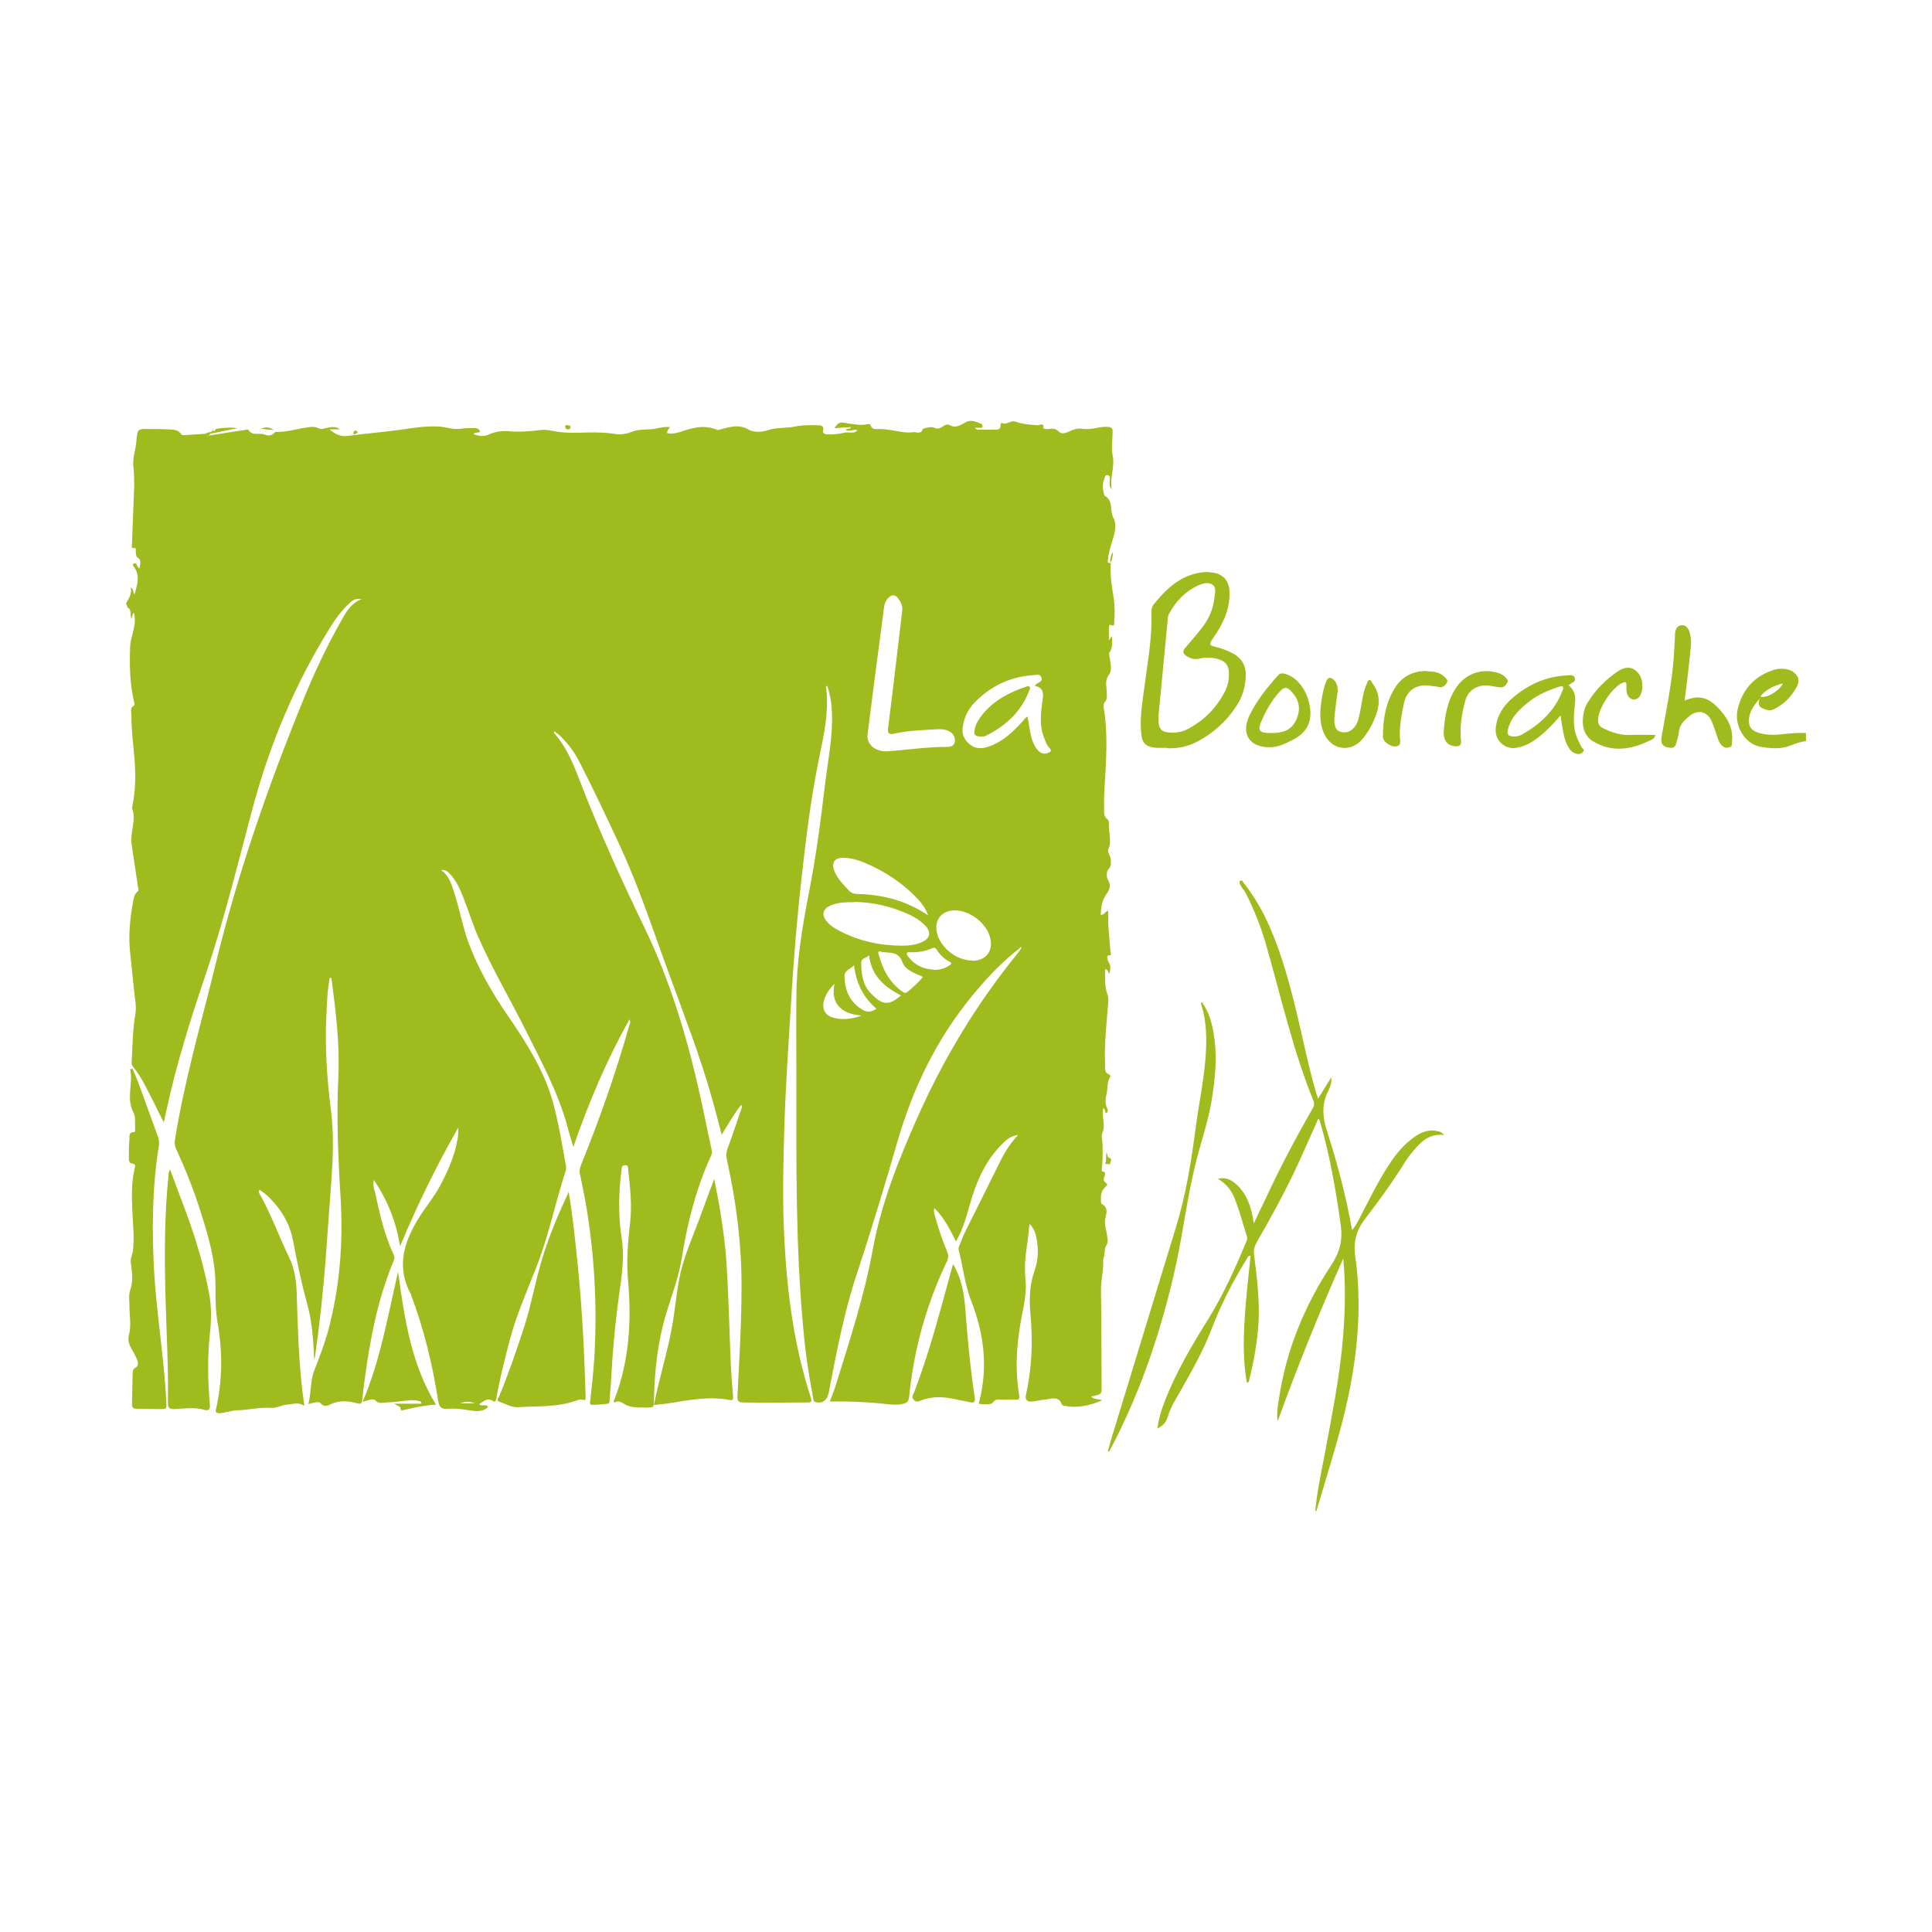 <?xml version="1.0" encoding="UTF-8"?>
<svg xmlns="http://www.w3.org/2000/svg" xmlns:svg="http://www.w3.org/2000/svg" xmlns:sodipodi="http://sodipodi.sourceforge.net/DTD/sodipodi-0.dtd" xmlns:rdf="http://www.w3.org/1999/02/22-rdf-syntax-ns#" xmlns:inkscape="http://www.inkscape.org/namespaces/inkscape" xmlns:dc="http://purl.org/dc/elements/1.1/" xmlns:cc="http://creativecommons.org/ns#" id="svg2" version="1.1" viewBox="0 0 613.3 613.3">
  <defs>
    <style>
      .cls-1 {
        fill: #9fbb1d;
      }

      .cls-1, .cls-2 {
        stroke-width: 0px;
      }

      .cls-2 {
        fill: #fff;
      }
    </style>
  </defs>
  <g id="g10" inkscape:groupmode="layer" inkscape:label="ink_ext_XXXXXX">
    <g id="g12">
      <path id="path14" class="cls-2" d="M613.3,613.3H0V0h613.3v613.3"></path>
      <path id="path16" class="cls-1" d="M146.1,445.5h4.6c-1.5-.7-2.9-.7-4.6,0ZM273.5,322.4c-2.6-.3-5.1-.8-7-2.7-2-2-2.1-4.6-1.6-7.4-1.7,1.7-2.8,3.4-3.3,5.2-.8,2.8.3,4.9,3.1,5.6,3,.8,5.9.3,8.8-.7ZM271.1,306.4c-1.2,1.3-3,1.6-3,3.4,0,4.6,1.7,8.4,5.8,10.8,1.6.9,2.9.6,4.3-.4-4.2-3.6-6.4-8.1-7.1-13.8ZM296.3,307.9c2,0,3.6-.4,5-1.4.6-.4,1.1-.7,0-1.3-1.7-.9-3-2.2-4-3.8-.4-.6-.7-.7-1.4-.4-2.1,1-4.4,1.3-6.7,1.3-.5,0-1.1-.2-1.3.3-.2.5.3.9.6,1.3,2,2.6,4.8,3.7,7.7,3.9h0ZM286,316c-5.2-2.7-9.4-6.2-10.1-12.7-1,.9-2.6.8-2.5,2.4,0,3.5.5,7,3,9.6,3.7,3.8,5.7,4.1,9.6.7ZM293,310.1c-2.7-1.2-5.6-2.1-6.6-4.8-1-2.8-3-2.8-5.2-3-.5,0-1,0-1.5-.2-.8-.2-1.1,0-.8.8,1.3,4.8,3.4,9,7.6,11.9.5.4.9.6,1.5.1,1.8-1.4,3.5-3,5.1-4.9h0ZM308.6,305c4.4,0,6.8-3.1,5.7-7.4-1.2-4.6-6.4-8.6-11.2-8.6-4.3,0-6.7,3.2-5.6,7.4,1.2,4.6,6.3,8.5,11,8.5h0ZM294.7,290.8c-.7-2.1-1.7-3.5-2.8-4.8-4.8-5.3-10.6-9.2-17.1-12-2.1-.9-4.4-1.6-6.7-1.7-3.2-.2-4.4,1.6-3.1,4.5,1,2.3,2.7,4,4.4,5.8.8.9,1.7,1.2,3,1.2,7.9.2,15.4,2.1,22.4,6.9ZM328.4,217.7c.5-.4.6-.6.8-.7.7-.5,1.8-.7,1.4-1.9-.4-1.2-1.4-.9-2.2-.8-7.5.4-13.9,3.4-19.1,8.8-2.1,2.2-3.3,4.8-3.7,7.8-.3,2,.4,3.7,1.9,5.1,2.3,2.1,4.8,1.7,7.4.6,3.9-1.6,6.9-4.5,9.7-7.6.5-.5.8-1.2,1.6-1.5.3,1.7.5,3.2.8,4.7.3,1.9.9,3.8,2,5.4.9,1.2,2.1,2.1,3.7,1.4.8-.3,1.3-.7.4-1.6-.9-.9-1.2-2.1-1.7-3.3-1.5-3.8-1-7.6-.5-11.5.3-2.1.7-4.2-2.4-4.9h0ZM271.2,286.4c-2.5,0-4.9,0-7.2.9-2.9,1.1-3.4,3.2-1.3,5.5,1.1,1.2,2.4,2,3.8,2.7,6.3,3.3,13,4.7,20.1,4.7,1.9,0,3.7-.2,5.5-.9,3.3-1.2,3.8-3.5,1.2-5.9-1.4-1.3-3-2.3-4.7-3.1-5.5-2.5-11.3-3.9-17.4-4h0ZM281.4,238.5c5.6-.3,12.2-1.4,19-1.4,1.1,0,2.4-.1,2.7-1.6.2-1.4-.4-2.6-1.7-3.3-1.3-.7-2.7-.8-4.2-.7-4.5.3-9,.4-13.4,1.4-1.4.3-2.1,0-1.9-1.7,1.6-12.4,3-24.9,4.5-37.3.2-1.7-.5-2.9-1.4-4.1-.9-1.1-1.9-1.1-2.9-.1-.8.7-1.2,1.6-1.4,2.6-1.8,13.6-3.6,27.2-5.3,40.8-.4,2.9,2.1,5.5,6.1,5.4ZM40,191.6c.7-1.5,2-2.9,1.5-5.1,1.1.6.6,1.5,1.2,2.2.8-2.9,1.8-5.6.1-8.4-.2-.4-1.1-1-.3-1.4.8-.5.9.6,1.2,1,.2.2.3.4.6.6,0-1.2.9-2.5-.6-3.5-.6-.4-.5-1.1-.6-1.7-.1-.5.5-1.7-1-1.3-.4,0-.2-.8-.2-1.3.2-6.1.5-12.2.7-18.2,0-1.9,0-3.9-.2-5.8-.5-3,.7-5.8.9-8.7.3-3.9.4-3.9,4.3-3.8,1.9,0,3.8,0,5.6.1,1.6.1,3.3-.1,4.4,1.6.3.4.9.2,1.4.2,2.1-.1,4.1-.3,6.2-.4.1,1,.8.8,1.4.5,3.9-.6,7.8-1.2,11.7-1.8.2,0,.5,0,.5,0,1.3,2.2,3.6.8,5.4,1.6.9.4,2.1.3,2.9-.6.2-.3.5-.3.8-.3,3.2.1,6.3-1,9.5-1.4,1.2-.2,2.5-.4,3.8.3.8.4,2.1-.1,3.1-.3,1.2-.2,2.5-.3,3.6.6h-3.3c1.7,1.5,3.7,2.4,5.7,2.1,5.7-.8,11.4-1.2,17-2,3.9-.6,7.9-1.2,11.9-1,2.4.1,4.7,1.1,7.1.7,1.3-.2,2.6-.2,3.9-.2.9,0,1.8,0,2.2,1.1-.5.6-1.5,0-2.1.8,1.6.7,3.3.8,4.7.2,2.2-1,4.2-1.3,6.6-1.1,3.3.3,6.8,0,10.1-.4,1.7-.2,3.3.2,4.9.5,3.1.5,6.3.4,9.4.3,3.3-.1,6.5,0,9.7.5,1.6.3,3.5-.2,4.8-.7,2.6-1.1,5.3-.5,8-1.1,1.3-.3,2.7-.6,4.2-.4-.4.6-1,1-.9,1.9,1.5.3,3,0,4.5-.5,3.7-1.3,7.3-2.2,11.2-.6.4.2.8,0,1.2-.1,3-.7,5.8-1.8,9,.1,1.5.9,4.1.8,5.9.2,2.9-1,5.9-.6,8.8-1.2,2.4-.5,4.9-.5,7.3-.4,1.1,0,1.9.3,1.6,1.6-.2,1.1.6,1.2,1.3,1.3,2,.1,3.9-.2,5.8-.6,1.3-.2,2.7.5,3.8-.7-1.2-.5-2.4.5-3.7,0,.4-.8,1.4-.2,1.7-1-1.6,0-3.2.2-4.8.3,0,0-.1-.1-.2-.2,1-2.5,3-1.3,4.7-1.2,1.7.2,3.5.6,5.2.2.4-.1,1.1-.2,1.2.2.6,1.8,2,1.2,3.3,1.3,1.4,0,2.9.3,4.3.5,1.9.3,3.8.8,5.8.5,1.1-.2,2.7.9,3.3-1.1,0-.1.5-.1.7-.2,1.1-.3,2.2-.5,3.2,0,1.9.8,2.9-1.9,4.7-.9,1.8,1,3.4-.1,5-1,1.7-.9,3.4-.1,5,.6.2,0,.3.5.3.8,0,.5-.4.4-.7.4-.5,0-1,0-1.8,0,.7.8,1.4.6,2,.6,1.4,0,2.9,0,4.3,0,1.1,0,2.1-.1,1.9-1.6,0-.2.2-.4.3-.6,1.6,1,2.8-1,4.6-.3,2.2.8,4.6.9,7,1.1.5,0,2-1,1.7.9,0,.2,1.1.4,1.7.3,1.2-.2,2.1-.3,3.2.8.9,1,2.4.4,3.5-.1,1.3-.7,2.6-1,4-.8,2.8.5,5.4-.8,8.1-.6,1.1.1,1.5.4,1.5,1.5,0,2.5-.5,5.1,0,7.5.8,3.7-1,7.2-.3,10.9-.8-.9-.7-1.9-.6-2.9,0-.7.2-1.5-.7-1.7-.8-.1-.9.7-1.1,1.3-.6,1.6-.5,3.2,0,4.8,0,.2.1.4.2.5,2.8,1.5,1.5,4.6,2.7,6.9,1.3,2.4.4,5.1-.4,7.7-.6,1.8-1.1,3.7-1.3,5.7,0,.5-.3,1.1.6,1,.1,0,.2,0,.3,0-.3,3.9.4,7.7,1,11.6.3,2.4.3,4.8.1,7.1,0,.6.2,1.5-1.1,1-.6-.3-.5.5-.6.9,0,1.3,0,2.5,0,4,.3-.4.5-.8,1-1.4,0,2,.3,3.7-.8,5.2-.3.4,0,.8,0,1.3.3,1.9.9,4.4-.1,5.7-1.5,1.9-.8,3.6-.8,5.3,0,1.2.4,2.4-.6,3.5-.5.5-.4,1.3-.3,2,1.4,8.5.7,17.1.2,25.6-.1,2-.2,4-.1,6,0,1.3-.3,2.7,1.2,3.7.3.2.3.9.3,1.4-.1,2.7,1,5.4-.2,8.1-.3.7.7,2,.8,3.1,0,1.1.3,2-.7,3.1-.8.9-.7,2.5-.1,3.6,1,1.7.3,3.1-.5,4.2-1.5,2.1-1.8,4.3-1.9,6.7,1.2.1,1.4-1.1,2.4-1.3,0,1.5,0,2.9,0,4.4.2,2.9.5,5.7.7,8.6,0,.4.7,1.2-.7,1.2-.5,0-.3,1.5.1,2.1.9,1.2.5,2.4.3,3.7-.5-.4-.5-1.3-1.4-1.5,0,2.7-.2,5.4.7,7.9.3.9.4,1.8.3,2.7-.5,6.6-1.3,13.1-1,19.7,0,1.2-.3,2.6,1.3,3.2.3.1.5.5.3.8-1.1,1.6-.7,3.5-1.1,5.2-.4,1.6-.6,3.2.2,4.8.3.5.2,1.1-.3,1.5-.6-.4-.2-1.2-1-1.7-.2,1.2-.1,2.3,0,3.5.2,1.5.4,2.9-.3,4.5-.4,1.1.2,2.8.1,4.2,0,2.3.1,4.5-.2,6.8,0,.5-.4,1.1.6,1.3.6.1.4.7.3,1.2-.3.8-.7,1.6.4,2.3.8.5,0,1-.3,1.4-1.3,1.2-1.4,2.7-1.3,4.3,0,.4,0,.9.3,1,2,1.1,1.5,2.8,1.1,4.4-.3,1.5,0,2.9.3,4.3.2,1.4.8,3.2.1,4.2-.9,1.4-.4,2.7-.9,4,0,.2-.2.5-.2.7.2,3.4-.8,6.8-.7,10.3.2,10.1.1,20.2.2,30.3,0,2.2,0,2.2-3.3,2.9.8,1,2.1.7,3.5,1.2-4.2,1.8-8.1,2.6-12.2,1.7-.3,0-.7-.3-.7-.5-.7-2.1-2.4-1.9-4-1.6-1.7.2-3.5.5-5.2.8-1.7.2-2.5-.5-2.1-2.2,1.9-8.5,2.2-17,1.4-25.6-.4-4.7-.3-9.2,1.3-13.7,1.3-3.6,1.3-7.3.5-10.9-.3-1.4-.8-2.7-2.1-4-.3,2.7-.5,5.2-.9,7.6-.5,3.2-.7,6.5-.4,9.7.6,5.2-.9,10.1-1.7,15.1-1.2,7.3-1.5,14.6-.3,21.9.2,1.1.1,1.6-1.2,1.5-1.4-.1-2.8,0-4.1,0-1,.1-2-.5-3,.9-.6.8-2.6.6-4,.5-.7,0-.4-.6-.3-1,2.8-11,1.4-21.6-2.7-32-2-5.2-2.5-10.7-3.9-16-.1-.5.1-1,.3-1.4.6-1.4,1.1-2.9,1.8-4.3,3.8-7.6,7.6-15.3,11.4-22.9,1.4-2.8,3.2-5.5,5.4-7.8-2,.2-3.4,1.2-4.7,2.5-4.8,4.6-7.7,10.3-9.7,16.5-1.4,4.3-2.3,8.7-4.3,12.8-.3.6-.6,1.2-1,2-2-3.9-3.8-7.6-6.9-10.6-.3.9,0,1.6.1,2.2,1.1,4,2.4,7.9,4,11.7.4,1,.4,1.8,0,2.8-6.6,13.7-10.6,28.1-12.1,43.2-.1,1.3-.6,1.9-1.8,2.2-2.2.6-4.4.2-6.5,0-5.5-.6-11.1-.8-16.9-.7.6-1.6,1.2-3,1.7-4.5,4.5-14.5,9.3-29,12-44,2.7-14.5,8.1-28.1,14.1-41.6,8.3-18.7,18.8-36.1,31.7-52,.4-.5.8-1,1.1-1.5.1-.2.3-.5.3-.5-.3-.3-.5,0-.6.2-5.6,4.3-10.5,9.5-15,15-11.4,13.8-19,29.6-23.9,46.7-4.1,14.1-8.3,28.1-12.9,42-4,12-6.3,24.4-8.7,36.7,0,.4-.2.9-.3,1.3-.5,2-2.1,2.9-4,2.4-.8-.2-.7-1-.8-1.5-1.4-7.3-2.5-14.6-3.1-21.9-2.5-26.6-2.2-53.2-2.2-79.9,0-8.3-.1-16.7,0-25,0-11.1,1.8-22.1,3.9-33,2.3-11.5,3.8-23.1,5.2-34.8.9-7.5,2.5-15,2.2-22.6-.1-2.9-.5-5.8-1.5-8.7-.2.1-.4.2-.4.2,1.1,8.1-.8,16-2.4,23.8-2.3,11.5-3.8,23.1-5.1,34.8-1.6,14-2.8,28.1-3.6,42.1-.8,12.9-1.7,25.8-2.1,38.7-.3,10.5-.6,21.1-.2,31.6.7,18.6,2.8,37,8.6,54.8.4,1.2.2,1.5-1.1,1.5-6.8,0-13.5.2-20.3,0-1.5,0-2-.4-1.9-2,.6-11.7,1.3-23.4,1.3-35.1,0-13.4-1.7-26.6-4.6-39.7-.3-1.5-.3-2.8.3-4.2,1.5-4,2.8-8,4.2-12.1.1-.4.4-.8,0-1.4-2.3,2.9-4.1,6.1-6.2,9.5-1.1-4.1-2-7.8-3.1-11.6-3.7-13.2-8.7-26-13.4-38.9-5.1-13.8-9.6-27.8-15.8-41.2-4.2-9-8.4-18-13-26.9-1.5-2.9-3.4-5.5-5.8-7.8-.6-.6-1.3-1.1-2-1.7-.1.3-.2.5-.2.5,3.8,4.2,6,9.4,8,14.6,6.2,16.1,13.3,31.8,20.8,47.3,8.8,18.2,14.3,37.5,18.5,57.2.9,4.4,1.8,8.8,2.8,13.2.1.6.2,1.2-.1,1.8-4.8,10.4-7.6,21.5-9.4,32.8-1,6-3.1,11.6-4.9,17.4-2.7,8.9-3.7,18-3.9,27.3,0,2.7,0,2.6-2.7,2.6-2.3,0-4.8.1-6.7-1.1-1.2-.8-2-1.1-3.1-.5-.5-.4-.2-.8,0-1.1,4.6-12,5.4-24.5,4.3-37.2-.6-6.2-.1-12.4.6-18.6.7-5.8,0-11.5-.6-17.2,0-.6,0-1.3-1-1.2-1.1,0-1,.8-1.1,1.4-.9,7.1-1.1,14.2,0,21.4.9,5.5.3,10.9-.5,16.3-1.2,8.5-2.1,17-2.6,25.6-.2,3.3-.4,6.6-.7,9.9,0,.4,0,.8-.3,1-.3.2-5.3.6-5.6.4-.6-.4-.2-.9-.2-1.4.5-4.7,1-9.3,1.3-14,.9-16.5,0-33-2.9-49.3-.5-2.8-1.1-5.7-1.7-8.5-.3-1.2.1-2.2.5-3.3,5.8-14.3,10.9-28.8,15.1-43.7.2-.6.6-1.1.1-2.1-7.2,12.9-12.9,26.3-17.8,40.5-.7-2.5-1.4-4.5-1.9-6.6-3-10.9-8.4-20.8-13.4-30.8-4.9-9.8-10.5-19.3-14.9-29.3-1.8-4.1-3.1-8.5-4.8-12.7-1-2.5-2.1-5-3.9-7-.7-.8-1.5-1.7-3.1-1.5,2.5,1.7,3.2,4.2,4,6.6,1.8,5.3,2.7,10.8,4.6,16.1,3.1,8.4,7.5,16.1,12.6,23.5,4.8,7,9.4,14.1,12.5,22,3.2,8.3,4.3,17.1,6,25.8,0,.4,0,.8,0,1.1-3.4,10.3-5.5,21-9.5,31.1-3.1,7.9-6.5,15.6-8.6,23.8-1.5,5.8-3,11.6-4,17.6-.1.8-.4,1.5-1.2.9-1.9-1.2-2.9.3-4.3,1,.8,1,2.1-.2,2.8.9-1.4,1.6-3.6,1.5-5.8,1.1-2.1-.3-4.4-.7-6.6-.5-2.3.2-3-.3-3.4-2.5-1.8-11.5-4.5-22.7-8.6-33.6,0-.2,0-.4-.2-.5-4.4-8.3-2.2-16,2.3-23.4,2.2-3.7,5.1-7,7.1-10.8,2.6-4.8,4.7-9.7,5.6-15.1.2-1.1.2-2.3.2-3.4-7,12.2-13.1,24.8-18.5,37.7-1.2-7.5-3.8-14.3-8.3-21-.4,1.6,0,2.7.3,3.7,1.5,6.7,2.9,13.5,5.9,19.8.4.8.4,1.5,0,2.3-5,12-7.4,24.6-9.1,37.3-.3,2.2-.6,4.5-.8,6.7-.1,1-.4,1.4-1.5,1.1-2.9-.8-5.7-1.1-8.6.3-.9.4-2,1-3.2-.4-.6-.7-2.4,0-3.8.3.9-3.6.6-7.4,1.8-10.5,1.6-4.1,3.2-8.3,4.4-12.5,3.8-14.1,4.9-28.4,4-42.9-.8-12.6-1.3-25.3-.7-38,.5-10.3-.8-20.5-2.1-30.7,0-.3,0-.6-.6-.8-.8,4-.9,8-1.1,12.1-.5,10.2.2,20.3,1.5,30.4.9,7.3.6,14.5.1,21.8-.6,8.3-1.2,16.5-1.8,24.8-.8,10.4-1.9,20.8-3.4,31.2,0,.2-.1.5-.3.7-.2-6.2-.7-12.3-2.4-18.2-1.7-6.2-3-12.5-4.2-18.9-1.1-6.1-4.3-11.2-9-15.3-.5-.4-1.1-.8-1.7-1.2-.6.7,0,1.2.2,1.6,3.6,6.5,6.1,13.5,9.3,20.1,1.7,3.6,2.2,7.6,2.3,11.5.3,10.3.6,20.6,1.8,30.8.2,1.4.4,2.8.6,4.6-2-1.4-3.7-.5-5.5-.4-1.8.1-3.2,1.2-5.3,1-3.5-.2-7,.7-10.6.8-1.7,0-3.6.8-5.5.9-1.2,0-1.4-.4-1.1-1.4,2-9,2.1-18,.5-27.1-.7-4-.7-8-.7-12,0-8.3-2.4-16.2-4.9-24-2.1-6.6-4.7-13.1-7.6-19.4-.4-.9-.5-1.7-.4-2.7,3-18.9,8.4-37.3,12.9-55.8,7-28.8,16.7-56.7,27.9-84.1,3.6-8.9,7.7-17.5,12.5-25.9,1.4-2.5,3-4.9,6-6-1.5-.3-2.6,0-4.1,1.5-2.2,2-4,4.5-5.6,7-11.3,18-19.4,37.3-24.9,57.8-4.8,18-9.2,36.1-15.2,53.7-4.7,13.9-9.1,28-12.2,42.4-.2,1.1-.5,2.1-.8,3.7-1.1-2.1-1.9-3.7-2.7-5.4-2.2-4.2-4-8.5-7-12.2-.5-.5-.5-1.1-.5-1.8.3-5.1.3-10.1,1.2-15.2.4-2.5-.3-5.2-.5-7.8-.4-3.9-.8-7.7-1.2-11.6-.6-5.5,0-11,1-16.4.2-1,.4-2.1,1.3-2.8.6-.5.3-1,.2-1.6-.6-4-1.2-7.9-1.8-11.9,0-.3,0-.6-.1-.9-1-4.1,1.6-8.1,0-12.2,1.3-5.9,1.2-11.8.6-17.7-.4-4-.8-8-.8-12,0-1-.5-2.1.8-2.8.5-.3,0-.9,0-1.4-1.3-5.7-1.4-11.4-1.2-17.1.1-3.7,2.3-7.1,1.2-11-.6.4-.4,1.2-.8,1.9-.5-1.3.2-2.9-1.3-3.6v-.4"></path>
      <path id="path18" class="cls-1" d="M417.5,479.9c.5-5.7,1.7-11.4,2.8-17.1,2.4-13,5.1-26,6.1-39.2.6-7.9.8-15.7,0-24.1-7.7,17.3-14.5,34.3-20.8,51.6-.4-2.4,0-4.7.4-7.1,2.3-15.4,8.1-29.5,16.6-42.4,2.7-4.1,3.7-7.8,3-12.7-1.5-10.8-3.3-21.4-6.3-31.9-.2-.6-.2-1.4-.8-1.9-2,4.4-3.9,8.8-5.9,13.2-4.1,9-8.8,17.6-13.7,26.1-.7,1.3-1,2.5-.8,3.9.9,7.2,1.8,14.4,1.4,21.7-.4,6.2-1.5,12.3-3,18.3,0,.2,0,.5-.7.6-1.2-6.7-1.1-13.4-.7-20.1.4-6.7,1.2-13.5,1.9-20.2-.9,0-1,.6-1.2,1-4.4,7.1-8.2,14.5-11.2,22.3-2.5,6.6-6,12.8-9.5,19-1.6,2.9-3.5,5.6-4.4,8.9-.5,1.6-1.5,2.8-3.3,3.7.4-3,1.2-5.7,2.2-8.3,3.6-9.5,8.8-18.2,14.1-26.7,4.8-7.8,8.5-16.1,12-24.5.2-.5.3-1,.1-1.6-1.3-4-2.3-8.1-3.9-12-1-2.6-2.7-4.7-5.3-6.2,2.4-.6,4.3.3,5.9,1.8,2.8,2.5,4.2,5.9,5,9.5.2.8.3,1.7.5,2.9,1.4-3,2.7-5.7,4-8.4,4.4-9.5,9.3-18.7,14.5-27.8.5-.8.9-1.6.5-2.6-6.5-16-10.3-32.9-15-49.4-1.6-5.7-3.8-11.2-6.4-16.4-.5-1-1.3-1.8-1.8-2.8-.2-.4-.6-1-.1-1.4.6-.4.8.3,1.1.7,2.4,3,4.4,6.2,6.2,9.6,5,9.9,7.9,20.4,10.5,31.1,2.1,8.6,3.8,17.4,6.3,25.9.2.5.3,1.1.6,1.9,1.5-2.4,2.8-4.6,4.2-6.8.2,1.6-.3,3-.9,4.2-2.2,4.2-1.9,8.3-.5,12.7,3.3,10.3,6.1,20.7,8,31.6,1.3-1.5,2-3.1,2.8-4.6,2.6-4.9,5-10,8-14.7,2.2-3.6,4.7-7,8.1-9.6,2.4-1.9,5.1-3.3,8.3-2.5.6.1,1.3.3,2,1.2-5-.6-7.7,2.5-10.3,5.7-.7.8-1.3,1.7-1.9,2.6-3.8,6.1-8,12-12.4,17.7-2.9,3.6-4.3,7.3-3.6,12.3,2.9,20.5-.4,40.5-6.1,60.1-2,7-4.1,13.9-6.2,20.9h-.4"></path>
      <path id="path20" class="cls-1" d="M565.6,217c-2.6.8-5,1.8-6.8,4.1,1.8.7,5.6-1.5,7-3.8,0,0,.1-.1.2-.2-.1,0-.3,0-.4,0h0ZM573.3,235.3c-1.8.1-3.4.8-5,1.4-3.2,1.2-6.5.9-9.7.3-4.7-.9-8.2-6.7-7-11.8,1.5-6.5,5.5-10.8,12-12.7.7-.2,1.4-.2,2-.2,2,0,3.8.6,4.9,2.3,1,1.7,0,3.3-.9,4.7-1.4,2.2-3.2,4-5.5,5.3-.9.5-1.9,1.1-3,.8-1.7-.5-3.5-.9-2.5-3.6-2,2.3-3.6,4.5-3.4,7.5.1,2,1.6,2.9,3.3,3.4,3,.9,6,.5,9,.2,1.9-.2,3.9-.3,5.8-.2v2.6"></path>
      <path id="path22" class="cls-1" d="M180.5,378.2c1.3,7.7,2.1,15.5,2.9,23.3,1.4,13.9,2.1,27.9,2.5,41.8,0,1,0,1.4-1.1,1-.4-.1-.9,0-1.3.1-6.2,2.4-12.7,1.9-19.1,2.3-2,.1-4.1-1.1-6-1.8-1-.4-.2-1.1,0-1.5,3.1-7.5,5.7-15.1,8.2-22.8,2.2-7,3.4-14.2,5.6-21.3,2.2-7.3,5.2-14.2,8.4-21.1"></path>
      <path id="path24" class="cls-1" d="M226.7,374.1c1.7,8.3,3.1,16.7,3.8,25.1.8,11.4,1,22.8,1.5,34.2.2,3.3.4,6.5.7,9.7,0,.8.2,1.6-1.1,1.3-6.4-1.2-12.7,0-19,1-1.6.3-3.3.4-5,.6,1.6-8.3,4.1-16.1,5.6-24.1,1-5.2,1.4-10.5,2.4-15.8,1.4-7.4,4.7-14.3,7.2-21.3,1.3-3.6,2.6-7.1,4-10.7"></path>
      <path id="path26" class="cls-1" d="M54.1,371.5c1.6,4.4,3.2,8.6,4.8,12.9,3.2,8.6,5.8,17.3,7.5,26.3.8,4.3.7,8.6.2,12.9-.8,7.4-.6,14.8,0,22.1.2,1.7-.4,2.3-1.9,1.8-3.1-.9-6.3-.3-9.4-.2-1.6,0-2-.4-2-2,.2-11.5-.5-23.1-.8-34.6-.3-12.5-.3-25.1,1-37.6,0-.5,0-1.1.5-1.8"></path>
      <path id="path28" class="cls-1" d="M42,339.1c.6,1.4,1.2,2.8,1.8,4.3,2.1,5.8,4.2,11.5,6.3,17.3.4,1.1.5,2.1.3,3.3-2.1,13-2.2,26.1-1.5,39.2.8,14,3.2,27.8,3.9,41.7.1,2.4.2,2.4-2.3,2.4-2.4,0-4.8-.1-7.1-.1-1.1,0-1.5-.3-1.5-1.5.1-3.1.1-6.3.2-9.4,0-.7,0-1.6.7-2,1.3-.7,1.1-1.7.7-2.7-.2-.6-.5-1.2-.8-1.7-1-2-2.5-3.6-1.7-6.4.7-2.7.1-5.9.1-8.8,0-1.7-.3-3.5.2-5,1.1-3.1.6-6,.2-9.1-.1-1.1.5-2.3.7-3.5.5-4.3,0-8.5-.2-12.8-.2-4.6-.3-9.2.8-13.6.2-.7.2-1.2-.7-1.3-1-.1-1.2-.8-1.2-1.8,0-2,0-4,.2-6,0-.8-.3-2.3,1.5-2.2.3,0,.3-.6.3-1-.1-1.7.2-3.8-.5-5.2-2.5-4.6,0-9.3-1.1-13.8.2,0,.4,0,.6-.1"></path>
      <path id="path30" class="cls-1" d="M367.8,227.8c-.2,3.7.8,4.7,4.2,4.8,1.7,0,3.4-.3,4.9-1.1,5.2-2.7,9.1-6.6,11.8-11.7,1-1.9,1.5-4,1.4-6.2,0-2.3-1-3.6-3.2-4.3-2.1-.7-4.2-.7-6.3-.2-1.4.3-2.5,0-3.7-.7-1.3-.7-1.7-1.6-.6-2.8,1.8-2.1,3.7-4.3,5.4-6.5,2.1-2.7,3.4-5.8,3.8-9.3.2-1.5.7-3.3-.6-4.2-1.3-.9-3.2-.4-4.7.3-4,1.9-6.9,4.9-9,8.8-.3.5-.5,1.2-.5,1.8-1,10.5-2,21.1-3,31.3h0ZM370.5,237.4c-1.9,0-3.4.1-4.9-.2-1.8-.4-2.9-1.4-3.2-3.4-.8-5.6.3-11.1,1-16.6,1-7.6,2.4-15.2,2.1-23,0-.9.2-1.6.7-2.3,3.9-4.8,8.2-9,14.6-10.1,1.2-.2,2.4-.3,3.6-.1,3.7.3,5.8,2.5,5.9,6.2.2,5.7-2.3,10.6-5.5,15.1-1.1,1.6-.7,1.9.9,2.3,1.6.4,3.1.9,4.6,1.6,3.9,1.7,5.5,4.4,5.1,8.6-.2,3.1-1.2,6-2.9,8.6-3.1,4.8-7.3,8.6-12.4,11.3-3.2,1.7-6.6,2.3-9.8,2.1"></path>
      <path id="path32" class="cls-1" d="M302.5,401.2c2.7,4.5,3.5,9.1,3.9,13.9.7,9.5,1.6,19,3,28.4.2,1.4,0,2-1.6,1.6-1.5-.4-3-.5-4.4-.9-3.7-.8-7.4-1.1-11.1.4-.7.3-1.4.6-2.2-.2-.8-.8-.4-1.5,0-2.2,4.9-12.7,8.3-25.9,11.9-39,.2-.6.3-1.2.6-2.1"></path>
      <path id="path34" class="cls-1" d="M351.7,460.6c.6-2.1,1.1-4.1,1.8-6.2,6.6-21.5,13.1-43,19.7-64.5,3.2-10.3,4.9-20.8,6.3-31.5,1-7.6,2.6-15.1,3.2-22.7.4-5.7.4-11.4-1.4-16.9,0-.2-.2-.5.2-.7,1.6,2.2,2.6,4.6,3.2,7.2,2,8.3,1.2,16.6-.2,24.8-1.2,6.7-3.5,13.2-5.1,19.8-2.5,10.3-3.8,20.8-6,31.2-4.4,20.1-10.8,39.5-20.3,57.8-.3.6-.7,1.2-1,1.9-.1,0-.3-.1-.4-.2"></path>
      <path id="path36" class="cls-1" d="M126.4,404c2,14.5,4.1,29,12,41.9-3.6.2-6.9.9-10.2,1.7-.8.2-1,.2-1.1-.7,0-.4-1-.7-2-1.3h8.6c0-.2,0-.4,0-.6-1.4-.6-3-.6-4.6-.4-2.1.2-4.2.6-6.4.6-1.1,0-2.4.6-3.6-.7-.7-.7-2.5.1-4,.5,5.7-13.3,8-27.3,11.2-41"></path>
      <path id="path38" class="cls-1" d="M534.7,222.4c4.5-1.8,7.3-1.2,10.6,2.2,2.9,3,5,6.4,4.5,10.9,0,.7.2,1.4-.8,1.7-.8.3-1.5.2-2.1-.3-.8-.6-1.3-1.5-1.6-2.5-.6-1.7-1.1-3.5-1.8-5.1-1.3-3.4-4.4-4.3-7.2-2-1.7,1.4-3.3,2.9-3.4,5.4,0,.7-.3,1.5-.5,2.2-.6,2.5-1,2.8-3.2,2.3-1.6-.4-2.1-1.4-1.7-3.6,1-5.8,2.2-11.6,3-17.4.7-4.7,1-9.5,1.2-14.2,0-1.5.2-3.2,1.9-3.5,1.8-.3,2.6,1.4,2.9,2.8.7,2.7,0,5.5-.2,8.2-.4,4.2-1,8.4-1.5,12.8"></path>
      <path id="path40" class="cls-1" d="M480.6,233.8c.7,0,1.5-.1,2.3-.5,5.9-3.3,10.7-7.6,13.1-14.1.1-.4.5-.8.1-1.2-.4-.4-.8,0-1.2,0-3.3,1.1-6.5,2.4-9.2,4.5-3.1,2.4-6,5-7,9-.4,1.7.1,2.3,2,2.3h0ZM495.3,227.2c-2.4,2.8-4.7,5.2-7.4,7.2-2,1.5-4.1,2.6-6.6,3-3.6.6-6.8-2.4-6.5-6,.3-4.1,2.3-7.2,5.3-9.8,5-4.3,10.7-6.9,17.4-7.2.9,0,2-.4,2.4.8.4,1.3-.9,1.4-1.5,2-.1.1-.3.2-.5.3q2.5,2,2.1,5.4c-.4,3.9-.9,7.7.7,11.5.4.9.9,1.8,1.3,2.7.2.5,1.2.8.6,1.5-.6.7-1.4,1-2.4.6-1.2-.4-1.9-1.2-2.4-2.2-1.2-2-1.5-4.2-1.9-6.5-.2-1-.3-2-.5-3.3"></path>
      <path id="path42" class="cls-1" d="M525.5,233.3c-.3,1.1-.9,1.4-1.4,1.6-6.1,3-12.3,4.2-18.6.3-2.5-1.6-3.6-4.7-2.8-8.7.2-1.2.6-2.3,1.2-3.3,2.5-4.2,5.9-7.6,10-10.3,2.6-1.6,4.8-1.1,6.4,1.1,1.5,2.1,1.4,6-.2,7.5-1.1,1-2.7.6-3.4-.8-.5-1-.4-2.1-.4-3.1,0-.9-.1-1.3-1.1-.9-3.4,1.3-8,8.4-7.9,11.9,0,1.2.4,2,1.5,2.5,2.9,1.5,5.9,2.4,9.2,2.2,2.4-.1,4.9,0,7.5,0"></path>
      <path id="path44" class="cls-1" d="M403.7,232.7c3.2,0,6.1-.7,7.7-4,1.5-3.2,1.3-6.1-1.2-8.9-1.6-1.8-2.4-2-4.1-.1-2.3,2.5-4,5.5-5.4,8.6-1.7,3.7-1.2,4.4,3,4.4ZM402.9,237.2c-6.3,0-9-4.3-6.3-10,2.3-4.8,5.6-8.9,9.1-12.8.7-.8,1.4-.7,2.2-.5,4.1,1.1,7.4,5.7,8,11.1.5,4.4-1.2,7.6-5.4,9.8-2.4,1.2-4.8,2.5-7.6,2.4"></path>
      <path id="path46" class="cls-1" d="M424.6,219.7c-.3,2.1-.6,4.5-.9,7,0,.7-.2,1.4-.1,2.1,0,1.5.3,3,1.9,3.5,1.7.5,3.2,0,4.4-1.4,1.3-1.5,1.5-3.4,1.9-5.2.6-2.9.8-6,2.1-8.7.2-.4.2-1.1.9-1.1.5,0,.6.6.8.9,2.2,2.9,2.6,6.1,1.4,9.6-1,3-2.5,5.8-4.5,8.2-3.8,4.5-10,3.5-12.3-2-1.5-3.5-1.2-7.2-.6-10.9.3-1.8.7-3.7,1.4-5.4.6-1.5,1.5-1.3,2.4-.5,1.1,1,1.2,2.4,1.3,4.1"></path>
      <path id="path48" class="cls-1" d="M458.3,232.3c.3-4.6,1-9.5,3.8-13.8,2.9-4.5,7.9-6.4,13.1-5,1,.3,1.9.7,2.6,1.4.4.5,1.1,1,.7,1.8-.5.8-1.1,1.6-2.2,1.5-1.1-.1-2.1-.3-3.2-.5-3.8-.6-7.1,1.2-8,4.9-1.1,4.1-1.8,8.4-1.3,12.7.1,1.2-.4,1.6-1.5,1.6-2.6,0-4.1-1.6-4-4.6"></path>
      <path id="path50" class="cls-1" d="M453,213.1c1.8,0,3.9.2,5.5,1.7.5.5,1.3,1.1.8,1.9-.5.8-1.2,1.7-2.4,1.4-.9-.2-1.9-.3-2.8-.4-4.2-.7-7.5,1.3-8.4,5.4-.8,4-1.7,8.1-1.2,12.2,0,.7-.1,1.2-.8,1.5-1.6.7-4.7-1.1-4.7-2.9,0-5.3.8-10.5,3.6-15.2,2.2-3.7,5.6-5.7,10.2-5.7"></path>
      <path id="path52" class="cls-1" d="M66.5,138.2c-.6.2-1.3.5-1.4-.5,0,0,0,0,0,0,.3.1.6,0,.8-.2.3-.6,1.3,0,1.5-.8h0c.4.1,1,.2,1-.3,0-.3-.6-.2-1,0h0c2.7-.6,5.4-.8,8.1-.5-2.6.5-5.2,1.1-7.8,1.6-.6.1-1.1,0-1.3.8"></path>
      <path id="path54" class="cls-1" d="M351.3,366c.4.6,0,1.3,1,1.6.8.2.2,1.3,0,2,0,.3-.5-.3-1-.1-.8.2-.2-.6-.2-1,0-.8,0-1.6.1-2.4"></path>
      <path id="path56" class="cls-1" d="M82.9,136.1c1.4-.7,2.8-.5,4,.4-1.3-.1-2.7-.2-4-.4"></path>
      <path id="path58" class="cls-1" d="M352.7,178.4c-.1,0-.2,0-.3,0,0-1.1.3-2.2.8-3.1.2,1.1-.2,2.1-.5,3.1"></path>
      <path id="path60" class="cls-1" d="M180.2,136.3c-.5,0-.8-.5-.8-.9,0-.5.5-.5.8-.4.4,0,1,.1.9.7,0,.4-.5.6-.9.6"></path>
      <path id="path62" class="cls-1" d="M112.3,138c-.2-.9,0-1.3.7-1.3.2,0,.5.3.5.4-.1.7-.9.5-1.2,1"></path>
      <path id="path64" class="cls-1" d="M66,137.5c-.2.3-.5.3-.8.2.2-.3.5-.3.8-.2"></path>
      <path id="path66" class="cls-1" d="M67.5,136.7c-.2-.1-.2-.2,0-.4,0,0,0,0,0,0,0,.1,0,.3,0,.4h0"></path>
      <path id="path68" class="cls-1" d="M265.6,135.7c-.2.2-.6.3-.6,0-.1-.3.3-.2.5-.3,0,0,.1.1.2.2"></path>
      <path id="path70" class="cls-1" d="M311.4,233.8c-1.9,0-2.4-.6-2-2.3.4-1.8,1.3-3.2,2.4-4.6,3.6-4.5,8.5-7.1,13.9-8.9.3-.1.7-.3,1.1,0,.4.3.1.7,0,1-2.5,6.8-7.4,11.3-13.7,14.5-.3.1-.6.2-.9.3s-.6,0-.7,0"></path>
    </g>
  </g>
</svg>
